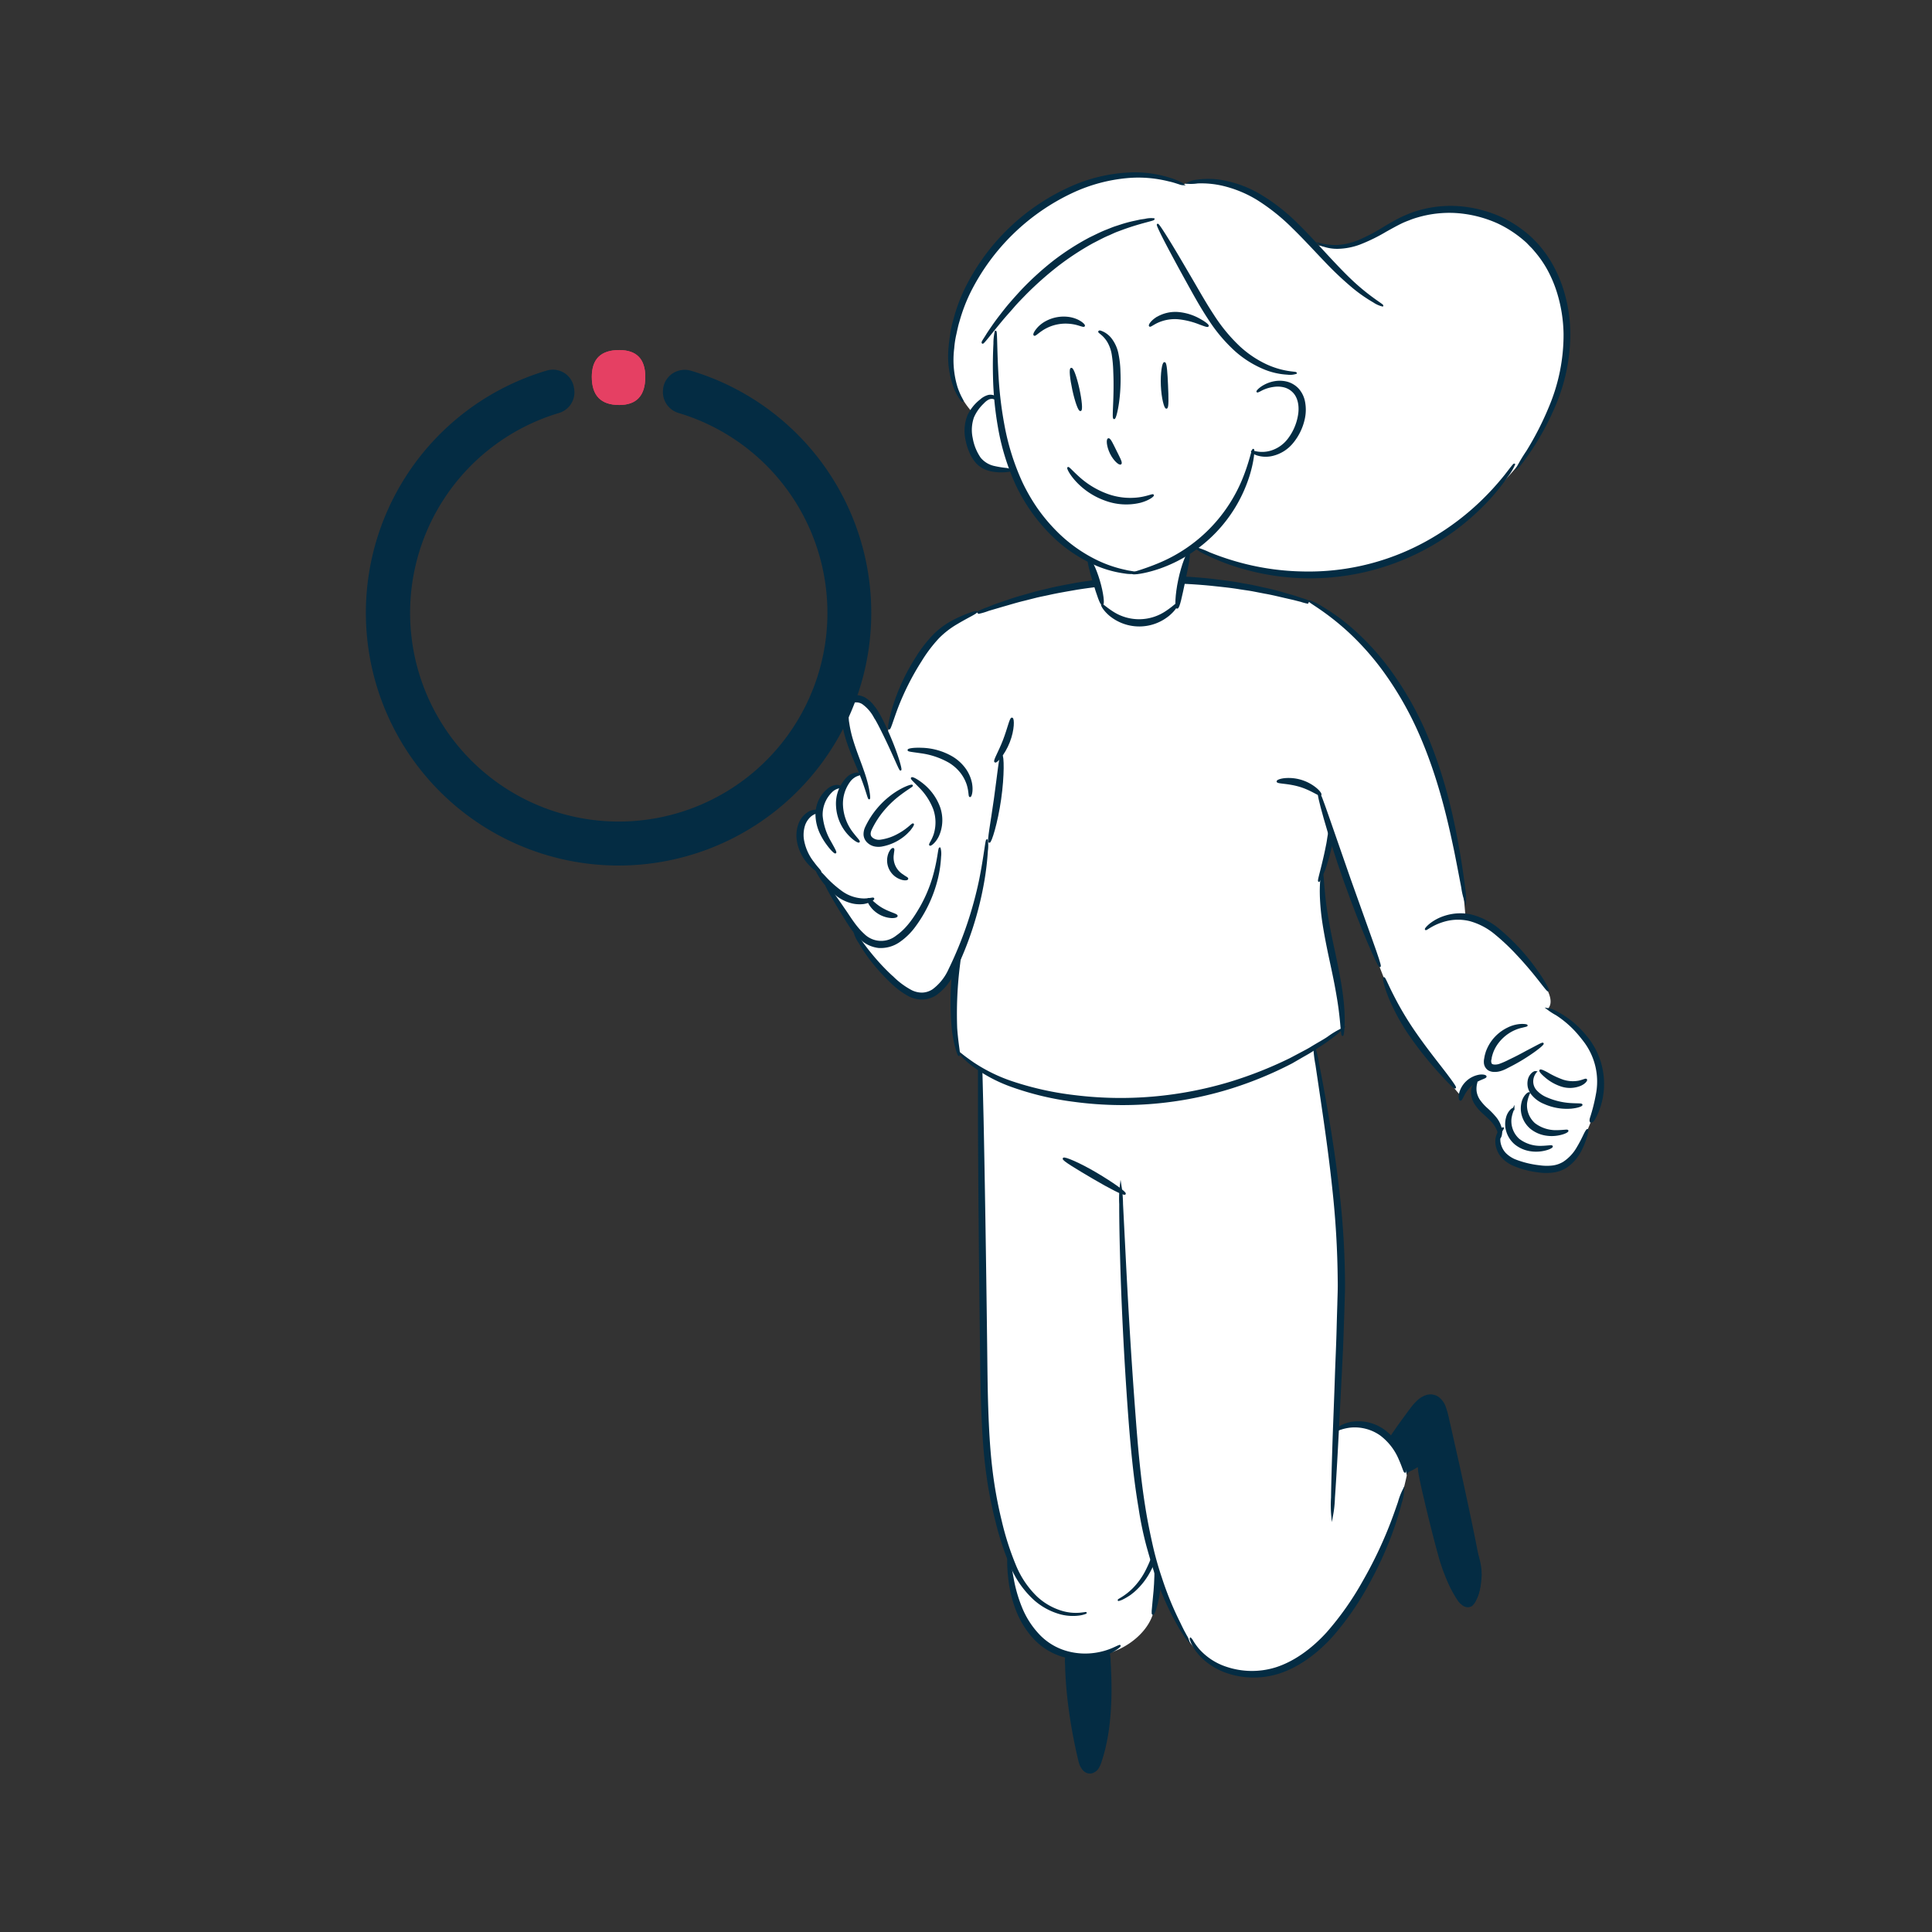<svg id="Layer_1" data-name="Layer 1" xmlns="http://www.w3.org/2000/svg" viewBox="0 0 1080 1080"><rect x="0" y="0" width="1080" height="1080" fill="#333333" stroke="none"/><defs><style>.cls-1,.cls-3,.cls-5{fill:#042c43;}.cls-1,.cls-3{stroke:#042c43;stroke-miterlimit:10;}.cls-2{fill:#fff;}.cls-3{stroke-width:0.94px;}.cls-4{fill:#e54063;}</style></defs><g id="Layer_Character" data-name="Layer Character"><g id="Leg_right" data-name="Leg right"><path class="cls-1" d="M595.21,911.4c.4,9.55,1,17.76,1.67,24.31,1.22,12.82,1.45,9.18,3.24,25.51a82.59,82.59,0,0,0,3.42,17.33c1.49,4.72,3.42,10.76,6,10.76s4.54-6.06,5.89-10.16a72.1,72.1,0,0,0,3.39-18.7,294,294,0,0,0,1-31.13c-.23-6.05-.76-13.84-2-22.94Z"/><path class="cls-2" d="M547.68,583.7q.54,18.69.73,34.85c.57,38.12,0,52.67.57,94.81.15,12.42.32,20.45.64,34.81,1.15,54.53,2.14,64.78,3.4,73.91a288.84,288.84,0,0,0,10.87,47.64,91.49,91.49,0,0,0,1.34,12.68c1.44,7.89,3.29,18.26,9.73,26.85A42,42,0,0,0,607.9,926c16.71,0,32.55-11,36.57-23.65.89-2.79,1.17-7.08,1.77-15.61s.57-15.5.48-20.34c3-13.85,6.72-31.86,10.17-53,1.61-9.74,4.8-30.2,8-61,1.49-14.09,3.78-38.31,7.55-109.18,1-19.58,2.38-46.74,3.78-79.46Z"/><path class="cls-3" d="M607,901.62a4.7,4.7,0,0,1-.87.36,16.29,16.29,0,0,1-2.66.62A26.78,26.78,0,0,1,593,902a36.31,36.31,0,0,1-14.67-7.89,53,53,0,0,1-12.84-18,154.43,154.43,0,0,1-8.44-25.23,233.53,233.53,0,0,1-5.66-30c-1.33-10.64-2-21.9-2.42-33.54s-.55-23.66-.7-36c-.62-49.31-1-94-1.11-126.28V586.84c0-4.52,0-8,.15-10.41a16.27,16.27,0,0,1,.26-3.62,15.72,15.72,0,0,1,.36,3.62c.13,2.38.27,5.89.42,10.41.3,9,.62,22.1,1,38.24.68,32.31,1.4,76.94,2,126.23.15,12.33.23,24.37.62,36s1,22.75,2.23,33.3a240.89,240.89,0,0,0,5.32,29.68,159.19,159.19,0,0,0,8,24.94,51.91,51.91,0,0,0,11.9,17.61,35.76,35.76,0,0,0,13.83,8,27.85,27.85,0,0,0,10.1,1.17C605.71,901.83,607,901.47,607,901.62Z"/><path class="cls-3" d="M626,920c.09.13-.91,1.15-3.1,2.49a32.12,32.12,0,0,1-10.21,4,37.6,37.6,0,0,1-16.22-.15A35.9,35.9,0,0,1,579,916.71,48.7,48.7,0,0,1,568.35,900a68,68,0,0,1-4-15.57c-1.19-9-.91-14.63-.55-14.65s1,5.55,2.7,14.29A79.5,79.5,0,0,0,571,899a48.62,48.62,0,0,0,10.25,15.57,34.28,34.28,0,0,0,15.92,9.06,38.24,38.24,0,0,0,15.1.76,39,39,0,0,0,10-2.85C624.63,920.5,625.91,919.8,626,920Z"/><path class="cls-3" d="M672.67,635.92a65.46,65.46,0,0,1,.31,10.57c0,6.8-.25,16.65-.72,28.81-1,24.3-3.27,57.88-7.82,94.74-2.26,18.44-4.83,35.87-7.55,51.82-1.34,7.93-2.64,15.46-4,22.48a173.2,173.2,0,0,1-4.36,19.5,72.07,72.07,0,0,1-6.35,15.33A39.39,39.39,0,0,1,634.4,889c-.6.55-1.23,1.07-1.88,1.56a14.17,14.17,0,0,1-1.74,1.25,32.3,32.3,0,0,1-2.91,1.68,9.66,9.66,0,0,1-2.58,1c-.19-.32,3.51-1.6,8.28-6.34a40.41,40.41,0,0,0,7.1-9.82,73.58,73.58,0,0,0,5.76-15.1,179.62,179.62,0,0,0,4-19.33c1.23-7,2.44-14.58,3.78-22.51,2.47-15.85,4.95-33.34,7.19-51.72,4.53-36.8,7.14-70.25,8.7-94.49.72-12.14,1.29-21.94,1.7-28.73A71.34,71.34,0,0,1,672.67,635.92Z"/><path class="cls-3" d="M644.47,902.28c-.87-.23,1-9.53,1.3-21.11s-.85-21,0-21.16,3.44,9.27,3,21.26S645.22,902.53,644.47,902.28Z"/><path class="cls-3" d="M619.68,923.46a18.1,18.1,0,0,1,.68,5.33c.23,3.43.49,8.42.51,14.57a169.08,169.08,0,0,1-1.21,21.69,109.29,109.29,0,0,1-2.32,12.69c-.55,2.17-1.15,4.38-1.89,6.59a17.66,17.66,0,0,1-1.43,3.49,6.08,6.08,0,0,1-3.5,2.95,4.91,4.91,0,0,1-2.58,0,5.16,5.16,0,0,1-2.1-1.33,10,10,0,0,1-2.06-3.49,17.7,17.7,0,0,1-.54-1.89l-.4-1.66c-.24-1.11-.48-2.2-.74-3.28q-1.43-6.52-2.49-12.56c-1.41-8-2.34-15.33-2.9-21.46s-.8-11.14-.85-14.58a16.92,16.92,0,0,1,.26-5.36c.47,0,1.08,7.55,2.76,19.67.83,6.08,1.88,13.22,3.51,21.22.77,4,1.66,8.12,2.66,12.41.25,1,.51,2.15.75,3.22l.4,1.65q.19.74.45,1.47a7.19,7.19,0,0,0,1.38,2.4,1.69,1.69,0,0,0,1.68.54,3.07,3.07,0,0,0,1.65-1.54,13.55,13.55,0,0,0,1.18-2.87c.7-2.14,1.31-4.27,1.89-6.38a117.41,117.41,0,0,0,2.46-12.33c1.15-8,1.54-15.24,1.88-21.35C619.13,931.09,619.21,923.46,619.68,923.46Z"/></g><g id="Leg_left" data-name="Leg left"><path class="cls-1" d="M777.36,803.9c4.19-4.87,7.38-8.89,9.44-11.57,5.41-7,7.92-10.91,12.08-11.08a7.88,7.88,0,0,1,4.4,1.21c3.34,2.15,4,6.51,4.32,8.8,1,6.41,3.68,12.53,4.25,19L823,860.09c1.41,6.28,5.07,12.21,4.72,21.07-.23,5.55-1.8,14.55-5.82,15.34-2,.4-3.89-1.36-5.66-3a29.89,29.89,0,0,1-8.1-14.76c-2.08-8.69-5-17.2-6.5-26a194.62,194.62,0,0,0-9.3-34.37l-12.08,9.76Z"/><path class="cls-2" d="M593.5,599l1,48.6q16,9.21,32.09,18.37c3.06,53.61,4.76,92.2,5.83,120.72A544.49,544.49,0,0,0,641.24,858a182.65,182.65,0,0,0,16.29,47.19c6.29,12.41,10.73,17.49,15.82,21.32a47.75,47.75,0,0,0,32.61,9c10.17-1.11,17.1-5.45,23.07-9.3,17.16-11,25.71-26.15,35.15-42.8A202.72,202.72,0,0,0,777.83,854a206.41,206.41,0,0,0,8.55-29.13,35.77,35.77,0,0,0-8.51-19.31,24.77,24.77,0,0,0-11.46-8.1c-9.69-3-18.28,2.19-20,3.24.66-10.17,1.49-24.54,2.17-41.83.78-19.8,1.4-35.74,1.14-52-.46-27.09-3.25-46.46-7.2-74.06-3-20.58-7.55-47.44-14.7-78.8Z"/><path class="cls-3" d="M628.86,667.34c-.44.75-8.37-3.31-17.77-8.84s-17-10.1-16.57-10.86,8.66,2.63,18.12,8.22S629.29,666.64,628.86,667.34Z"/><path class="cls-3" d="M664.18,916.86a19.57,19.57,0,0,1-1.63-2.12l-1.75-2.68q-1.21-1.83-2.25-3.78a152.22,152.22,0,0,1-11.5-25.39c-2-5.55-3.77-11.76-5.66-18.46a192.85,192.85,0,0,1-4.49-21.67c-2.63-15.35-4.31-32.4-5.67-50.26-2.66-35.72-4.07-68.13-4.68-91.6-.32-11.72-.45-21.22-.43-27.79a59.82,59.82,0,0,1,.34-10.19,67.7,67.7,0,0,1,.85,10.15c.34,6.57.81,16,1.41,27.76,1.17,23.42,2.93,55.76,5.67,91.44,1.32,17.85,2.89,34.78,5.34,50,1.17,7.55,2.68,14.82,4.17,21.52a182.54,182.54,0,0,0,5.17,18.36,179.65,179.65,0,0,0,10.5,25.54c.68,1.49,1.36,2.77,1.89,3.87L663,914.4A9.78,9.78,0,0,1,664.18,916.86Z"/><path class="cls-3" d="M744.66,847.48a67.75,67.75,0,0,1-.13-10.37c.09-6.68.35-16.33.73-28.32s1-26.11,1.51-41.87c.29-7.89.68-16.16.89-24.71q.17-6.44.38-13.07c.09-4.41.34-8.91.22-13.44a508.23,508.23,0,0,0-3-51c-1.64-15.57-3.62-29.71-5.32-41.53s-3.15-21.34-4.12-27.94A69,69,0,0,1,734.61,585,66.18,66.18,0,0,1,737,595.1c1.3,6.55,3.09,16,5.09,27.81s4.21,25.82,6,41.53a468.85,468.85,0,0,1,3.3,51.35c.11,4.57-.13,9.06-.24,13.5s-.29,8.82-.44,13.12c-.23,8.59-.68,16.86-1.06,24.73-.81,15.76-1.54,29.94-2.17,41.85s-1.24,21.56-1.71,28.21A64.52,64.52,0,0,1,744.66,847.48Z"/><path class="cls-3" d="M784.49,833a29.64,29.64,0,0,1-1.38,7.11,180.77,180.77,0,0,1-6,18.88,204,204,0,0,1-12.4,26.6,159.29,159.29,0,0,1-20.6,29.53c-8.65,9.44-19.05,16.9-29.9,20.2a46.39,46.39,0,0,1-29.47-.91,36.77,36.77,0,0,1-10-5.66,31.14,31.14,0,0,1-6-6.19,23.23,23.23,0,0,1-2.66-4.74q-.71-1.74-.57-1.89a5.61,5.61,0,0,1,1.11,1.53,38,38,0,0,0,3.06,4.29,35.26,35.26,0,0,0,15.8,10.45,45.2,45.2,0,0,0,27.89.27c10.21-3.27,20.08-10.37,28.49-19.58A166.24,166.24,0,0,0,762.21,884a233.94,233.94,0,0,0,12.84-25.93c3.19-7.55,5.38-14,6.89-18.35A37.33,37.33,0,0,1,784.49,833Z"/><path class="cls-3" d="M785.42,822.8c-.48,0-1.12-2.81-3-7A33,33,0,0,0,771.73,802a25.17,25.17,0,0,0-16.5-4.46c-4.51.42-7.1,1.89-7.34,1.44s2.09-2.53,7-3.59a24.34,24.34,0,0,1,18.61,4.1,29.85,29.85,0,0,1,11,15.51C785.91,819.71,785.78,822.67,785.42,822.8Z"/><path class="cls-3" d="M827.67,881.08c-.42.09-2.49-7.38-5.5-19.56s-6.92-29-11.1-47.67c-1-4.66-2-9.21-3-13.61-.49-2.21-1-4.36-1.41-6.49a49.68,49.68,0,0,0-1.51-6,9,9,0,0,0-2.8-4.32,4.79,4.79,0,0,0-4.28-.74,10.48,10.48,0,0,0-4.08,2.4,26.45,26.45,0,0,0-3.27,3.42c-7.91,9.68-13,15.57-13.31,15.31s4.12-6.61,11.61-16.67a31.74,31.74,0,0,1,3.36-3.78,13.15,13.15,0,0,1,5-3.08,7.55,7.55,0,0,1,6.57,1,11.43,11.43,0,0,1,3.89,5.55,48.84,48.84,0,0,1,1.71,6.3c.5,2.12,1,4.29,1.48,6.48,1,4.4,2,9,3.07,13.61,4.18,18.65,7.78,35.59,10.24,47.86S828.08,881,827.67,881.08Z"/><path class="cls-3" d="M803.46,807.74c.63.56-2.2,4.72-6.87,8.72S787.4,822.65,787,822s3.15-4,7.64-7.83S802.82,807.17,803.46,807.74Z"/><path class="cls-3" d="M826.91,883.08c.19,0,.4,1.42,0,4a24.26,24.26,0,0,1-1.07,4.53,23.79,23.79,0,0,1-1.1,2.72,7.63,7.63,0,0,1-2.08,3,3.77,3.77,0,0,1-2.32.66,4.69,4.69,0,0,1-2.21-.74,10,10,0,0,1-3-3,68.67,68.67,0,0,1-4.17-7.32,107,107,0,0,1-6.7-18.2c-3.61-13.22-6.44-25.09-8.46-33.78s-3-14.12-2.6-14.21,2.17,5.11,4.7,13.65,5.76,20.44,9.29,33.43a125,125,0,0,0,6.3,17.8,69.91,69.91,0,0,0,3.78,7.23,7.79,7.79,0,0,0,2.15,2.42,1.89,1.89,0,0,0,2,.28,6.1,6.1,0,0,0,1.59-2.11,24.14,24.14,0,0,0,1.22-2.44,30.23,30.23,0,0,0,1.51-4.15C826.48,884.42,826.69,883.08,826.91,883.08Z"/></g><g id="Torso"><path class="cls-2" d="M545.15,343.15,546.22,388a168.5,168.5,0,0,0-7.3,27.2,174.65,174.65,0,0,0,2.89,74c-3.06,19.48-5.54,37.75-7.56,54.75a131,131,0,0,0-.56,32.09c.49,4.53,1.17,8.27,1.68,10.8a85.39,85.39,0,0,0,12.36,10.66c8.9,6.2,21.54,12.48,48,15.88a213.33,213.33,0,0,0,82.84-4.15,206.15,206.15,0,0,0,45-17.28A200,200,0,0,0,750,575.25a207.45,207.45,0,0,0-2.66-27.59c-2-12.64-4.15-18-6-30.2a189.83,189.83,0,0,1-2-28.68c.89-3.25,2.06-7.8,3.19-13.21a195.43,195.43,0,0,0,4-33.66c.62-28.32-10.31-57.72-12.86-64.36q.68-19.94,1.34-39.87A284.74,284.74,0,0,0,545.15,343.15Z"/><path class="cls-3" d="M734.67,337.58a35,35,0,0,1-7.44-1.6l-3.92-1-4.7-1.08c-3.38-.75-7.2-1.75-11.5-2.49l-6.7-1.3c-2.34-.44-4.8-.74-7.33-1.14-5-.86-10.48-1.37-16.2-2a296.46,296.46,0,0,0-74.57,2.17c-5.66,1-11.06,1.88-16,3-2.52.55-4.95,1-7.25,1.57l-6.63,1.68c-4.23,1-8,2.21-11.33,3.13l-4.64,1.36L552.64,341a36.58,36.58,0,0,1-7.34,2,35.87,35.87,0,0,1,6.93-3.17L556,338.3c1.4-.51,3-1,4.59-1.58,3.3-1.12,7-2.47,11.33-3.61l6.62-1.89c2.31-.64,4.74-1.15,7.25-1.75,5-1.28,10.46-2.21,16.16-3.29a298,298,0,0,1,37.59-3.77A293.93,293.93,0,0,1,677.3,324c5.66.73,11.23,1.34,16.31,2.32,2.55.47,5,.83,7.34,1.34l6.72,1.49c4.31.89,8.12,2,11.48,3,1.66.47,3.23.9,4.67,1.34l3.87,1.3A35.69,35.69,0,0,1,734.67,337.58Z"/><path class="cls-3" d="M545.13,500.18c-.32.12-3-5.77-5.66-15.85-.67-2.52-1.35-5.29-1.89-8.31s-1.1-6.25-1.61-9.65a158.17,158.17,0,0,1,.42-44.74c.58-3.4,1.09-6.63,1.79-9.61s1.36-5.78,2.06-8.27c2.83-10,5.66-15.88,5.91-15.76s-1.53,6.27-3.78,16.29c-.56,2.51-1.17,5.25-1.66,8.23s-1,6.16-1.49,9.44a184,184,0,0,0-.42,44c.42,3.36.76,6.57,1.31,9.44s1,5.75,1.49,8.26C543.71,493.9,545.6,500,545.13,500.18Z"/><path class="cls-3" d="M536.1,589.88c-.34.11-2.47-5.4-3.6-14.8a165,165,0,0,1,.77-36.7c1.61-14.2,3.27-27,4.61-36.25s2.38-14.95,2.81-14.9.13,5.84-.64,15.11-2.11,22.18-3.78,36.32a217.82,217.82,0,0,0-1.66,36.19C535.29,584.12,536.58,589.74,536.1,589.88Z"/><path class="cls-3" d="M749.91,575.36a52.83,52.83,0,0,1-7,5.66c-2.28,1.89-5.32,3.61-8.72,5.89-1.7,1.17-3.61,2.25-5.67,3.4L722.14,594a210,210,0,0,1-33.55,13.92,203.41,203.41,0,0,1-88.13,7.55A164.78,164.78,0,0,1,565.1,607a83.27,83.27,0,0,1-21.59-11.63,52.07,52.07,0,0,1-5-4.38c-1-1.09-1.58-1.71-1.51-1.79s2.53,2,7.23,5.21a91.6,91.6,0,0,0,21.66,10.53,173.33,173.33,0,0,0,35,7.73,209.47,209.47,0,0,0,43.86.77,212.7,212.7,0,0,0,43.08-8.29,226.16,226.16,0,0,0,33.39-13.21l6.46-3.42c2-1.06,4-2.08,5.66-3.15,3.48-2.14,6.59-3.78,9-5.42A48.61,48.61,0,0,1,749.91,575.36Z"/><path class="cls-3" d="M737.3,492.5c-.5-.17,1.58-6.44,3.77-16.78l.83-4.08c.27-1.42.45-2.91.72-4.44.55-3.06.87-6.36,1.28-9.81a190.46,190.46,0,0,0,.78-22.66,193.29,193.29,0,0,0-2.29-22.65c-.64-3.42-1.19-6.71-1.89-9.73-.35-1.51-.66-3-1-4.38l-1.1-4c-2.87-10.17-5.36-16.29-4.89-16.5a13.94,13.94,0,0,1,2.3,4.08c.66,1.34,1.42,3,2.17,5s1.72,4.23,2.5,6.8l1.3,4c.43,1.4.79,2.89,1.21,4.4.87,3,1.53,6.36,2.26,9.84a150.67,150.67,0,0,1,1.55,46.09c-.49,3.51-.9,6.87-1.58,10-.32,1.53-.57,3-.91,4.47s-.7,2.78-1,4.08c-.6,2.61-1.4,4.91-2,7a42.6,42.6,0,0,1-1.89,5.13A14,14,0,0,1,737.3,492.5Z"/><path class="cls-3" d="M750.51,578.64c-.49,0-.57-5.08-1.59-13.21-.47-4-1.28-8.84-2.26-14.14s-2.27-11.12-3.57-17.26-2.43-12-3.28-17.42a132.4,132.4,0,0,1-1.48-14.46c-.36-8.29.48-13.41.83-13.37s.44,5.1,1.34,13.22c.4,4.05,1.17,8.85,2.1,14.15s2.21,11.14,3.51,17.28,2.46,12,3.34,17.39a139.92,139.92,0,0,1,1.65,14.44C751.49,573.56,750.79,578.68,750.51,578.64Z"/></g><g id="Arm_left" data-name="Arm left"><path class="cls-2" d="M825.5,605.09a12.31,12.31,0,0,0-.72,8.61c.62,1.89,1.55,2.7,6.87,8.52,4.81,5.24,5.12,5.77,5.38,6.32,2.38,4.93-.62,7.34.78,12,2.34,7.81,13.83,10.89,18.5,12.12a26.7,26.7,0,0,0,11.17.87,24.63,24.63,0,0,0,9-3.59c8.81-5.83,10.68-16.27,11-18.43l2-4.79a59.59,59.59,0,0,0,4.1-31.14l-.58-4.26a67,67,0,0,0-14.46-19.14c-4-3.59-22.7-9.1-15.13-21.5L828.52,569Z"/><path class="cls-2" d="M864.23,564h1c6.16-6.43-7.61-21.53-12-26.77-7.55-9.08-13.08-15.5-22.28-20.52a56.17,56.17,0,0,0-11.78-4.81,341.67,341.67,0,0,0-7.78-51.09,254.42,254.42,0,0,0-14.06-45.7c-6.57-15.43-15.29-35.46-34.21-54.94A146.76,146.76,0,0,0,732,336a156.84,156.84,0,0,0-12.82,30.2,161.84,161.84,0,0,0-5.1,70.67,31.25,31.25,0,0,1,17.77,3,29,29,0,0,1,6.34,4.34c.72,3,1.89,8,3.78,14.19,2.87,10.27,5.42,17.92,21.2,60.78,1.72,4.72,4.91,13.34,9.32,24.65,3.35,8.57,5,12.86,6.2,15.42,4.85,10.48,9.85,17.34,18.38,28.93,4.89,6.64,11.48,15.1,19.73,24.69A8.78,8.78,0,0,1,820,607a8.58,8.58,0,0,1,5.54-1.89h0c1.83-14.82,4-23.4,13.16-31.17a45.47,45.47,0,0,1,11.77-7.08l.25-.1A35.05,35.05,0,0,1,864.23,564Z"/><path class="cls-3" d="M819.1,503.62a39.1,39.1,0,0,1-1.78-7.55c-.94-4.85-2.26-11.9-4-20.56-3.62-17.28-9-41.25-19.84-65.87a187.57,187.57,0,0,0-18.6-32.85,152.26,152.26,0,0,0-20.23-23.24c-12.92-12-22.85-17-22.51-17.5a30.82,30.82,0,0,1,6.91,3.46,110.67,110.67,0,0,1,17,12.42,143.16,143.16,0,0,1,21.07,23.2,180.66,180.66,0,0,1,19.11,33.27c11,25,16.08,49.27,19.16,66.69,1.51,8.76,2.51,15.86,3.1,20.77A37.4,37.4,0,0,1,819.1,503.62Z"/><path class="cls-3" d="M738.18,444.23c-.6.66-5.11-2.93-11.66-4.87s-12.28-1.63-12.41-2.51c0-.4,1.34-1.06,3.78-1.36A24.07,24.07,0,0,1,735.82,441C737.65,442.6,738.45,443.92,738.18,444.23Z"/><path class="cls-3" d="M771.37,540.17c-.38.15-2.94-5.06-6.61-13.69s-8.42-20.77-13.21-34.19S743,466.43,740.41,457.4s-3.78-14.7-3.4-14.82,2.42,5.33,5.48,14.16,7.3,21.05,12,34.53l12.29,34.42C769.94,534.5,771.79,540,771.37,540.17Z"/><path class="cls-3" d="M865.42,553.7c-.37.25-3.2-3.77-8.15-9.85-2.49-3-5.53-6.59-9.1-10.36A123.51,123.51,0,0,0,836,522a37.9,37.9,0,0,0-14.35-7.55,27.88,27.88,0,0,0-13.22,0c-7.55,1.88-11.14,5.45-11.44,5-.13-.13.61-1.17,2.34-2.63a25.73,25.73,0,0,1,8.52-4.49,28.14,28.14,0,0,1,14.34-.7,38.78,38.78,0,0,1,15.64,8,119,119,0,0,1,21.1,22.94C863.57,549.06,865.76,553.5,865.42,553.7Z"/><path class="cls-3" d="M813.43,608c-.32.28-3.3-2.59-7.81-7.55a202.71,202.71,0,0,1-16.41-20.32,116.73,116.73,0,0,1-12.69-22.91c-2.47-6.27-3.26-10.37-2.88-10.5s1.88,3.78,4.87,9.61a175.56,175.56,0,0,0,13.21,22c5.76,8.25,11.5,15.4,15.54,20.67S813.75,607.74,813.43,608Z"/><path class="cls-3" d="M862.46,583.38c.23.32-2.7,2.93-8,6.42a102.47,102.47,0,0,1-9.58,5.66L842,596.94a18.1,18.1,0,0,1-3.32,1.36,11.17,11.17,0,0,1-3.94.43,6.56,6.56,0,0,1-2.25-.62,4.65,4.65,0,0,1-1.89-1.89,4.89,4.89,0,0,1-.64-2.42,7.92,7.92,0,0,1,.17-2c.11-.62.21-1.24.36-1.89l.51-1.77a23.33,23.33,0,0,1,3.24-6.12,23.75,23.75,0,0,1,8.9-7.28,18.5,18.5,0,0,1,7.55-1.89c1.89,0,2.79.21,2.79.4s-1,.37-2.64.79a22.67,22.67,0,0,0-6.63,2.6,24.06,24.06,0,0,0-7.55,7,21,21,0,0,0-2.68,5.41l-.43,1.51c-.12.53-.19,1.06-.29,1.59a3.74,3.74,0,0,0,.14,2.47c.41,1.08,2.71,1.17,4.6.63a41.86,41.86,0,0,0,5.67-2.46c3.77-1.77,7-3.49,9.74-5C858.86,585,862.22,583,862.46,583.38Z"/><path class="cls-3" d="M890.07,626.89c-1.75.88-.76-2.08-.76-2.08a98.58,98.58,0,0,0,3.25-12.9,37.37,37.37,0,0,0-6.88-29.9c-1.28-1.68-2.58-3.28-3.87-4.76a56.7,56.7,0,0,0-11.7-10.1,37.65,37.65,0,0,1-4.86-3.14,14.74,14.74,0,0,1,5.46,2.1,49.84,49.84,0,0,1,12.69,9.66q1.73,1.82,3.3,3.74a41.33,41.33,0,0,1,6,43.1C891.56,625.06,890.57,626.65,890.07,626.89Z"/><path class="cls-3" d="M816.4,614.83c-.38,0-.74-1.3-.36-3.34a13.6,13.6,0,0,1,11.17-10.31c2.08-.22,3.31.23,3.31.63s-1.13.77-2.76,1.47a20.27,20.27,0,0,0-5.66,3.61,19.83,19.83,0,0,0-4,5.32C817.28,613.76,816.85,614.87,816.4,614.83Z"/><path class="cls-3" d="M886.7,603.56c.27.27-.7,1.89-3.28,3a15.31,15.31,0,0,1-10.67.34,25.84,25.84,0,0,1-9-5.19c-2-1.72-3-3-2.76-3.32s1.76.3,4,1.53A50.06,50.06,0,0,0,873.7,604a18.2,18.2,0,0,0,9.06.52C885,604,886.4,603.2,886.7,603.56Z"/><path class="cls-3" d="M884.15,617.59c.1.38-2.15,1.36-6,1.7a30.9,30.9,0,0,1-14.93-2.65,16.82,16.82,0,0,1-7-5.28,10.38,10.38,0,0,1-1.7-3.66,9.69,9.69,0,0,1-.09-3.48,6.84,6.84,0,0,1,2.38-4.32c.94-.74,1.62-.79,1.7-.62a8.22,8.22,0,0,0-1.89,5.15,7.78,7.78,0,0,0,1.89,5.21,16.39,16.39,0,0,0,6,4.21,39.93,39.93,0,0,0,13.65,3.25C881.74,617.32,884.08,617.14,884.15,617.59Z"/><path class="cls-3" d="M867.56,640.87c.13.34-1.89,1.64-5.84,2.23a20.44,20.44,0,0,1-6.89-.14,17.52,17.52,0,0,1-7.83-3.64,14.68,14.68,0,0,1-4.66-7.42,13.5,13.5,0,0,1,0-7.08,9.31,9.31,0,0,1,2.26-4.17c.79-.79,1.38-1,1.51-.91a19.94,19.94,0,0,0-1.64,5.5A13.77,13.77,0,0,0,849,637a19.69,19.69,0,0,0,12.61,4C865.2,640.92,867.56,640.41,867.56,640.87Z"/><path class="cls-3" d="M876.29,632.13c.13.34-1.89,1.65-5.83,2.23a20.18,20.18,0,0,1-6.89-.13,17.51,17.51,0,0,1-7.84-3.64,14.68,14.68,0,0,1-4.66-7.42,13.71,13.71,0,0,1,0-7.08,9.31,9.31,0,0,1,2.26-4.17c.8-.8,1.38-1,1.51-.91a20.58,20.58,0,0,0-1.64,5.49,13.81,13.81,0,0,0,4.57,11.73,19.75,19.75,0,0,0,12.61,4C873.93,632.19,876.29,631.68,876.29,632.13Z"/><path class="cls-3" d="M887.44,631.58c.19,0,0,1.17-.51,3.06a47.12,47.12,0,0,1-3,7.79,24.48,24.48,0,0,1-8.2,9.78,17.68,17.68,0,0,1-7.28,2.74,29.2,29.2,0,0,1-8.14,0,50,50,0,0,1-14.89-4,18.77,18.77,0,0,1-5.67-4.16,13.25,13.25,0,0,1-2.92-5.45,10.91,10.91,0,0,1,1-8.63c1.21-1.76,2.34-2.19,2.42-2.06s-.65,1-1.36,2.63a10.53,10.53,0,0,0,0,7.42,11.68,11.68,0,0,0,2.7,4.34,17.44,17.44,0,0,0,5,3.36,54.09,54.09,0,0,0,14,3.47,28.71,28.71,0,0,0,7.35.11,15.73,15.73,0,0,0,6.19-2.15,24.27,24.27,0,0,0,7.8-8.44c1.75-2.9,2.94-5.45,3.77-7.17S887.23,631.5,887.44,631.58Z"/><path class="cls-3" d="M838.24,636c-.45-.12,0-2.14-1.3-4.88a17.16,17.16,0,0,0-2.93-4.37c-1.34-1.5-3.1-3-5-4.76a23.52,23.52,0,0,1-4.7-5.67,12.1,12.1,0,0,1-1.51-6.09,7.27,7.27,0,0,1,1.27-4.06c.62-.81,1.15-1.06,1.3-1a12.92,12.92,0,0,0-.4,4.91,11.93,11.93,0,0,0,1.8,4.78,27.76,27.76,0,0,0,4.38,4.93,46.07,46.07,0,0,1,5,5.17,15.35,15.35,0,0,1,2.79,5.49,8.57,8.57,0,0,1,.1,4.21C838.81,635.62,838.43,636.05,838.24,636Z"/></g><g id="Arm_right" data-name="Arm right"><path class="cls-2" d="M545.87,342.06a59.32,59.32,0,0,0-15.24,7.74c-3.89,2.77-9.82,7.7-17,18.57a132.38,132.38,0,0,0-17.78,42.74c-1-1.6-2.48-4.28-4.35-7.66-4.13-7.55-4.83-9.12-7.11-10.52-3-1.88-7.76-2.58-10.41-.41s-2.24,6.15-1.11,12.78a138.22,138.22,0,0,0,7.82,27.49,12,12,0,0,0-5.52,2.07,12.32,12.32,0,0,0-4.77,7.67,7.74,7.74,0,0,0-5.67-1.23c-3.94.91-7.08,6.08-6.42,12.59a9.7,9.7,0,0,0-5.22.93c-4.89,2.49-5.67,8.8-5.84,10.57a20.79,20.79,0,0,0,2.68,12A29.49,29.49,0,0,0,456.4,486c1.24,1.89,3.15,5,5.44,8.71,9.59,15.51,10.4,18,15.76,26.43a173.42,173.42,0,0,0,19.07,24.54c4.77,5.45,8.66,9.44,14.65,10.4a19.65,19.65,0,0,0,11.51-1.89c2.63-1.26,8.78-5,18.35-33.75A209.49,209.49,0,0,0,547.75,497a196.85,196.85,0,0,0,3.78-24.88c1.09-2.57,2.13-5.31,3.06-8.2a99.55,99.55,0,0,0,3.77-41.34A56.22,56.22,0,0,0,563.69,411a62.74,62.74,0,0,0,.47-34.92A75.85,75.85,0,0,0,545.87,342.06Z"/><path class="cls-2" d="M499.87,511.05l-13.66-5.54V503.9H475.83l-16.62-13.41-2.27-3.61-8.36-12.39-2.25-12.35,8.19-7.88h2.94l5.67-12.32,5.11-1.56,1.69-.42,8.82-7.63h3l-9.47-30.75,1.9-8.38,5-2,5.21,1.71,7,10.29,11.74,25s-.26,2.9,1.1,4.1,5.32,2.95,7.54,5.21,12.92,9.67,13.73,15.07.28,13.55-2,16.23-2.2,3.48-2.2,3.48S521.88,493,499.87,511.05Z"/><path class="cls-3" d="M497,407.34c-.38-.1.21-4.87,2.49-12.31a114.17,114.17,0,0,1,12.84-27.45,73.68,73.68,0,0,1,10.38-13.22A45.59,45.59,0,0,1,534,346.49a74.07,74.07,0,0,1,8.46-3.6c2-.7,3.21-1,3.3-.82s-.93.87-2.81,1.89-4.65,2.48-7.91,4.42a49.33,49.33,0,0,0-10.41,8,79.74,79.74,0,0,0-9.79,12.89,147.64,147.64,0,0,0-13.37,26.43C498.78,402.92,497.54,407.49,497,407.34Z"/><path class="cls-3" d="M485.87,446.38c-.47,0-1.66-5.93-5.55-15.1-1.89-4.61-4.32-10-6.48-16.35a64.53,64.53,0,0,1-2.55-10.25c-.13-.93-.26-1.89-.35-2.78l-.17-2.85a12.45,12.45,0,0,1,1.13-6.25,6.83,6.83,0,0,1,2.47-2.62,7.77,7.77,0,0,1,3.27-1.08,9.73,9.73,0,0,1,6.17,1.51,17,17,0,0,1,4.23,3.87,34.9,34.9,0,0,1,3,4.34,93,93,0,0,1,4.27,8.46c1.23,2.68,2.3,5.21,3.25,7.55,3.77,9.33,5.22,15.35,4.85,15.46s-2.67-5.66-6.86-14.59c-1.05-2.25-2.22-4.68-3.53-7.29s-2.71-5.4-4.4-8.09a22.1,22.1,0,0,0-6.38-7.12,6.67,6.67,0,0,0-4.26-1,4.12,4.12,0,0,0-3.36,2.11,10.07,10.07,0,0,0-.8,4.72l.16,2.67a19,19,0,0,0,.3,2.6,65.92,65.92,0,0,0,2.26,9.82c1.89,6.19,4.19,11.7,5.8,16.44C485.77,440,486.21,446.36,485.87,446.38Z"/><path class="cls-3" d="M480.13,470.51c-.21.32-2.68-.89-5.66-4.1a25.07,25.07,0,0,1-6.65-15.75,20.54,20.54,0,0,1,6-16,8.7,8.7,0,0,1,4.89-2.31c1.32-.09,2,.25,1.89.44s-.68.32-1.7.71a10,10,0,0,0-3.64,2.7,21.07,21.07,0,0,0-4.48,14.35,27.27,27.27,0,0,0,5.25,14.5C478.49,468.35,480.43,470.15,480.13,470.51Z"/><path class="cls-3" d="M467,476.6c-.32.23-2.23-1.51-4.68-4.89a36.38,36.38,0,0,1-3.78-6.43,25.25,25.25,0,0,1-2.19-9,18.63,18.63,0,0,1,1.89-9.23,17.54,17.54,0,0,1,4.87-5.95,8,8,0,0,1,4.95-1.88c1.32.09,1.88.58,1.88.77s-.71.15-1.69.42a8.72,8.72,0,0,0-3.67,2.32,18,18,0,0,0-5.17,13.4,35.12,35.12,0,0,0,4.68,14.42C466.05,474.11,467.33,476.32,467,476.6Z"/><path class="cls-3" d="M458.59,487.44c-.21.3-2.59-.72-5.51-3.64a25.28,25.28,0,0,1-7.25-14.31,18.72,18.72,0,0,1,1.05-9.08,13,13,0,0,1,4.74-5.91,7.67,7.67,0,0,1,4.95-1.4c1.23.17,1.77.59,1.74.77s-.7.23-1.7.42a8.31,8.31,0,0,0-3.68,1.89,12,12,0,0,0-3.38,5.17,18.09,18.09,0,0,0-.66,7.7,28.13,28.13,0,0,0,5.83,13.22C457,485.44,458.89,487,458.59,487.44Z"/><path class="cls-3" d="M510.41,460.78c.17.12-.26,1-1.38,2.48a24.61,24.61,0,0,1-5.66,5.21,27.13,27.13,0,0,1-10.78,4.34,10.46,10.46,0,0,1-3.66-.11,7.68,7.68,0,0,1-3.65-1.89,6.14,6.14,0,0,1-2.07-4,8.86,8.86,0,0,1,.81-4.21,47.27,47.27,0,0,1,16.37-19.16c5.41-3.58,9.34-4.62,9.44-4.28s-3.33,2.15-8.18,6a55.8,55.8,0,0,0-7.74,7.55,50.13,50.13,0,0,0-7.08,11c-.9,2-.81,3.6.47,4.77a6.2,6.2,0,0,0,5,1.36,28.26,28.26,0,0,0,9.93-3.38C507.56,463.6,510,460.44,510.41,460.78Z"/><path class="cls-3" d="M519.89,472.28c-.38-.34,1.3-2.21,2.49-5.8a22.7,22.7,0,0,0-.26-14.32A35.25,35.25,0,0,0,514,439.79c-2.7-2.81-4.59-4.44-4.33-4.81s2.57.66,5.8,3.19A29.59,29.59,0,0,1,525,451.12a21.4,21.4,0,0,1-.62,16.2C522.47,471.15,520.08,472.54,519.89,472.28Z"/><path class="cls-3" d="M507.24,491.22c0,.39-1.4.73-3.51,0a10.77,10.77,0,0,1-6.82-13.61l.15-.42c.82-2,1.89-2.89,2.27-2.66s0,1.41-.17,3.21a11.63,11.63,0,0,0,5.47,11.51C506.14,490.4,507.3,490.78,507.24,491.22Z"/><path class="cls-3" d="M488.25,502.34c.2.3-1.61,1.88-5.38,2.54a18.16,18.16,0,0,1-6.57-.35,22.7,22.7,0,0,1-7.33-3.27,38.46,38.46,0,0,1-9.87-10c-2-3-3-5-2.68-5.2s2,1.25,4.34,3.78a62,62,0,0,0,9.93,8.87,22,22,0,0,0,12,4C486,502.75,488.1,501.92,488.25,502.34Z"/><path class="cls-3" d="M525.34,474.19a12,12,0,0,1,.27,4.55A65.89,65.89,0,0,1,523.85,491a74.5,74.5,0,0,1-12.34,26.5A36.15,36.15,0,0,1,503,526a18.13,18.13,0,0,1-11.82,3.46,17.55,17.55,0,0,1-10.34-5,40.46,40.46,0,0,1-6.31-7.8c-1.7-2.58-3.13-5-4.49-7.21-5.36-8.85-8.51-14.46-8.16-14.68s4.16,4.94,10,13.49c3,4.21,6.06,9.71,10.87,14.09a13.87,13.87,0,0,0,18.54,1c6.14-4.26,10.22-10.74,13.56-16.51a79.78,79.78,0,0,0,6.93-16.45C524.61,480.61,524.82,474.15,525.34,474.19Z"/><path class="cls-3" d="M501.31,512c0,.42-1.13.81-3,.74a15.55,15.55,0,0,1-12.1-7.25c-.95-1.63-1.13-2.8-.78-3,.78-.42,3.27,3,7.56,5.45S501.31,511.17,501.31,512Z"/><path class="cls-3" d="M542.24,445.1c-.49,0-.15-2.84-1.47-6.86a22.79,22.79,0,0,0-3.46-6.42,24.43,24.43,0,0,0-6.68-5.89,43.54,43.54,0,0,0-15.74-5.3c-4.31-.66-7.07-.87-7.08-1.32s2.73-1,7.28-.83a35.42,35.42,0,0,1,17.14,4.83,24.17,24.17,0,0,1,7.37,6.83,20.67,20.67,0,0,1,3.26,7.55C543.77,442.43,542.56,445.27,542.24,445.1Z"/><path class="cls-3" d="M551.76,469.64a21.53,21.53,0,0,1,0,6A155.17,155.17,0,0,1,549.87,492a188.28,188.28,0,0,1-16.62,51.5,31.22,31.22,0,0,1-10.06,12.39,14.54,14.54,0,0,1-7.64,2.4,16.28,16.28,0,0,1-7.4-1.78,45.5,45.5,0,0,1-10.6-8.06,102,102,0,0,1-7.79-8.31,91.89,91.89,0,0,1-9.44-13.4,19,19,0,0,1-2.63-5.44c.46-.28,4.59,7.27,13.79,17.41,2.3,2.51,4.92,5.19,7.91,7.87a43.93,43.93,0,0,0,10.08,7.36,13.4,13.4,0,0,0,6.09,1.4,11.57,11.57,0,0,0,6.1-2,29,29,0,0,0,9-11.33,214.4,214.4,0,0,0,17.22-50.48C550.55,478,551.25,469.49,551.76,469.64Z"/><path class="cls-3" d="M556.29,425.78c-.72-.53,2.34-5.47,4.85-12s3.66-12.26,4.55-12.18,1.07,6.25-1.68,13.22S556.89,426.33,556.29,425.78Z"/><path class="cls-3" d="M553,470.68c-.85-.21,1.24-10.95,3.1-24.26s2.86-24.22,3.77-24.19,1.23,11.1-.7,24.55S553.83,470.9,553,470.68Z"/></g><g id="Head"><path class="cls-2" d="M543.64,230.61a50.17,50.17,0,0,1-11.2-20.76c-3.41-13.33,0-24.32,3.48-35a114.75,114.75,0,0,1,25.5-42,116.33,116.33,0,0,1,36.17-26.21c8.55-3.77,20.94-9.25,37.76-8.87A76.45,76.45,0,0,1,661.48,103a49.46,49.46,0,0,1,14.36-1.89c14.54.28,25.13,7.08,30.7,10.65,7,4.47,12.31,9.57,21.9,18.88,2.57,2.47,4.65,4.56,6.06,6a43.58,43.58,0,0,0,18.29.81c8.8-1.57,12-5.17,24.7-11.14,9.74-4.55,15.8-7.4,24.18-8.72a63.49,63.49,0,0,1,70.93,46.46,84.33,84.33,0,0,1,2.51,36.46c-3.19,26.86-16.09,45.3-21.86,53.52a145.73,145.73,0,0,1-18.88,21.14C823.91,285.42,811.3,297.75,792,307.3a140.26,140.26,0,0,1-68,13.79,120.73,120.73,0,0,1-44.8-10,117.34,117.34,0,0,1-29.45-19C634.31,278.79,604.88,258.89,543.64,230.61Z"/><path class="cls-2" d="M642.58,122.85a126.57,126.57,0,0,0-23.77,7.22,130,130,0,0,0-42.89,29.49,133.75,133.75,0,0,0-19.46,25.69q.39,19.2.75,38.42A17.86,17.86,0,0,0,545,228.61c-7.66,8-2.34,21.11-1.71,22.66a19.39,19.39,0,0,0,7,9.12,19.87,19.87,0,0,0,15,2.53,146.4,146.4,0,0,0,7.14,13,104.41,104.41,0,0,0,19.93,25.26,86.37,86.37,0,0,0,16.31,11.44,134.42,134.42,0,0,1,5.33,16.5c.81,3.12,1.47,6.14,2,9a28.88,28.88,0,0,0,15.23,9.44c14.5,3.38,25.77-6.76,26.83-7.74l6.44-30.47a102.54,102.54,0,0,0,9.66-9.1,109.12,109.12,0,0,0,25.49-47.82,19.16,19.16,0,0,0,11.8.85,20.38,20.38,0,0,0,11.57-9.1c1.25-1.89,8.86-12.56,4.19-21a15.85,15.85,0,0,0-8.08-6.55,22.46,22.46,0,0,0-16.1-.19c-5-6.94-12.67-17.91-21.16-32.09-6.89-11.44-9.44-16.71-15.73-27.2A384.21,384.21,0,0,0,642.58,122.85Z"/><path class="cls-3" d="M635.71,320.29c0,.11-.61.15-1.78.13h-2.15a19.25,19.25,0,0,1-2.94-.28,61.49,61.49,0,0,1-18-5.31A80.38,80.38,0,0,1,588,298.9a98.93,98.93,0,0,1-10.73-12.57,102.09,102.09,0,0,1-9-15.3,130.9,130.9,0,0,1-10-32.58,185.6,185.6,0,0,1-2.7-27.64c-.2-7.89,0-14.25.23-18.65a29,29,0,0,1,.74-6.82c.51,0,.28,9.74,1.2,25.38a214.45,214.45,0,0,0,3.33,27.2,135.21,135.21,0,0,0,10,31.77,104.73,104.73,0,0,0,8.65,14.94A97.31,97.31,0,0,0,590,296.92a82.94,82.94,0,0,0,21.82,16A69.89,69.89,0,0,0,629,319a25,25,0,0,0,2.84.56l2.11.36C635.12,320,635.71,320.19,635.71,320.29Z"/><path class="cls-3" d="M700.58,251.38c.32,0,.17,5.91-2.67,14.93a80.13,80.13,0,0,1-49.74,51.11c-8.95,3.08-14.82,3.4-14.86,3.08s5.57-1.59,14.08-5.1a86.86,86.86,0,0,0,48.47-49.8C699.14,257,700.07,251.29,700.58,251.38Z"/><path class="cls-3" d="M702.84,218.89c-.11-.13.57-1.06,2.23-2.26a18.7,18.7,0,0,1,8.12-3.18,16.25,16.25,0,0,1,6.21.36,13.25,13.25,0,0,1,6.25,3.78,14.84,14.84,0,0,1,3.45,7.25,23.25,23.25,0,0,1,0,8.4,31.25,31.25,0,0,1-6.79,14.35,20.59,20.59,0,0,1-11.07,6.83,15.94,15.94,0,0,1-8.74-.38c-1.89-.71-2.81-1.51-2.72-1.68s1.14.21,3,.51a17.28,17.28,0,0,0,7.89-.56,19.28,19.28,0,0,0,9.44-6.55,30.09,30.09,0,0,0,5.84-13c1-5,.24-10.08-2.48-13.22a11.06,11.06,0,0,0-4.83-3.24,14.76,14.76,0,0,0-5.28-.63,21.82,21.82,0,0,0-7.73,2C703.94,218.55,703,219.08,702.84,218.89Z"/><path class="cls-3" d="M616.24,337.83c-.84.19-2.73-5.4-4.81-12.31s-3.55-12.59-2.74-12.92,3.59,5,5.67,12S617.06,337.66,616.24,337.83Z"/><path class="cls-3" d="M658,337.64c.31.21-.86,2.85-4.34,5.87a25.8,25.8,0,0,1-33.19.34c-3.51-3-4.73-5.66-4.45-5.78s2.19,1.74,5.66,4a27.19,27.19,0,0,0,30.59-.32C655.87,339.37,657.65,337.35,658,337.64Z"/><path class="cls-3" d="M658,339.79c-.83,0-.69-7.17,1.12-15.67s4.53-15.1,5.32-14.76-.56,7.06-2.32,15.4S659,339.9,658,339.79Z"/><path class="cls-3" d="M606,182.13c-.26.4-1.88-.34-4.43-1a25.4,25.4,0,0,0-4.59-.66,24,24,0,0,0-11,2,24.56,24.56,0,0,0-4,2.25c-2.19,1.51-3.41,2.77-3.77,2.49s.3-1.89,2.4-4.15a17.41,17.41,0,0,1,4.19-3.14,20.75,20.75,0,0,1,12.51-2.3,17.5,17.5,0,0,1,5,1.45C605,180.38,606.22,181.83,606,182.13Z"/><path class="cls-3" d="M675.22,182.19c-.22.4-2.09-.3-5-1.4A44.09,44.09,0,0,0,658.63,178a23.44,23.44,0,0,0-11.33,1.89c-2.74,1.23-4.21,2.55-4.55,2.25s.64-2.21,3.47-4.16a20.08,20.08,0,0,1,12.65-3.07,29.58,29.58,0,0,1,12.24,4C673.92,180.47,675.41,181.85,675.22,182.19Z"/><path class="cls-3" d="M622.8,233.82c-.89-.13.64-11.68,0-25.9a73.56,73.56,0,0,0-.87-9.83,20.67,20.67,0,0,0-2.63-7.29c-2.32-3.78-5.11-5-4.91-5.4s.85-.15,2.14.42a12.56,12.56,0,0,1,4.57,3.77,20,20,0,0,1,3.6,7.95,54.92,54.92,0,0,1,1.17,10.31C626.51,222.42,623.59,234,622.8,233.82Z"/><path class="cls-3" d="M626.46,259.18c-.61.55-3.55-1.78-5.53-5.8s-2.1-7.78-1.29-7.93,2.21,2.93,4,6.55S627.12,258.61,626.46,259.18Z"/><path class="cls-3" d="M644.56,276.83c.21.28-2.24,2.45-7.23,3.78a33.49,33.49,0,0,1-19.63-1.27,40.22,40.22,0,0,1-16.29-10.95c-3.35-3.77-4.61-6.68-4.31-6.87s2.29,2.13,5.85,5.34a48.46,48.46,0,0,0,15.81,9.59,37.71,37.71,0,0,0,18.14,2C641.6,277.79,644.34,276.4,644.56,276.83Z"/><path class="cls-3" d="M604,229.33c-.83.19-2.66-4.87-4.07-11.33s-1.89-11.76-1.08-11.93,2.66,4.85,4.08,11.33S604.79,229.14,604,229.33Z"/><path class="cls-3" d="M652.06,228c-.81.13-2.36-5.42-2.66-12.46s.71-12.7,1.56-12.65,1.21,5.67,1.51,12.5S652.93,227.86,652.06,228Z"/><path class="cls-3" d="M565.25,262.84c0,.21-.92.43-2.6.6a30.86,30.86,0,0,1-7.25-.17,18.16,18.16,0,0,1-5-1.45,14.1,14.1,0,0,1-4.89-3.77,21.84,21.84,0,0,1-3.33-5.67,31.38,31.38,0,0,1-2-6.64,23.25,23.25,0,0,1,1.1-13.5,23.78,23.78,0,0,1,6.89-8.55,10.82,10.82,0,0,1,3.78-2.27,5.11,5.11,0,0,1,3.45,0,3.3,3.3,0,0,1,1.68,1.38c.25.43.23.7.15.75a5.45,5.45,0,0,0-2.17-1,4.26,4.26,0,0,0-2.51.36,10.2,10.2,0,0,0-2.89,2.25,24.49,24.49,0,0,0-5.66,8,21.88,21.88,0,0,0-.7,11.84,27.93,27.93,0,0,0,4.53,11.15,14.19,14.19,0,0,0,8.1,4.84,54.85,54.85,0,0,0,6.85,1.09C564.33,262.44,565.25,262.61,565.25,262.84Z"/><path class="cls-3" d="M644.94,122.46c.09.55-6.64,1.62-16.9,5.3l-4,1.48c-1.38.56-2.77,1.22-4.23,1.88-3,1.21-5.94,2.87-9.15,4.48a156.65,156.65,0,0,0-19.52,12.82,191.36,191.36,0,0,0-17.54,15.51c-2.51,2.59-4.93,5-7,7.42s-4.12,4.65-5.89,6.73c-7,8.36-11,13.87-11.43,13.59s.63-1.63,2.25-4.25c.79-1.32,1.89-2.91,3.1-4.68s2.66-3.78,4.38-6,3.53-4.59,5.66-7.05,4.44-5.06,6.93-7.72a168.52,168.52,0,0,1,17.67-16,141.1,141.1,0,0,1,20.07-12.87c3.32-1.59,6.42-3.19,9.44-4.33,1.51-.6,3-1.22,4.4-1.72l4.13-1.34a72.42,72.42,0,0,1,7.23-1.88l3-.66,2.55-.36A14.41,14.41,0,0,1,644.94,122.46Z"/><path class="cls-3" d="M724.46,208.56a10.88,10.88,0,0,1-4.74.42,39.72,39.72,0,0,1-12.63-2.81A57,57,0,0,1,690.74,196a88.29,88.29,0,0,1-15.1-18c-4.57-6.95-8.33-13.86-11.78-20.09s-6.52-11.87-9.05-16.63c-5.07-9.44-8-15.52-7.66-15.73s4,5.4,9.55,14.65c2.78,4.63,6,10.16,9.61,16.32s7.42,13,11.89,19.78a93.43,93.43,0,0,0,14.47,17.56A59,59,0,0,0,708,204.17C717.59,208.53,724.51,208,724.46,208.56Z"/><path class="cls-3" d="M661.36,103.07a6.11,6.11,0,0,1-2.11-.47c-1.36-.4-3.28-1.13-5.89-1.68A69.79,69.79,0,0,0,631.2,99a92,92,0,0,0-31.85,8.42A121.81,121.81,0,0,0,542.22,163a94.62,94.62,0,0,0-6.3,16.5c-.83,2.65-1.31,5.29-1.89,7.8a53.17,53.17,0,0,0-1.08,7.32,52.66,52.66,0,0,0,1.89,22c1.7,5,3.47,7.42,3.25,7.55s-.59-.49-1.44-1.64a30.9,30.9,0,0,1-2.94-5.5,50.23,50.23,0,0,1-3-22.65c.15-2.42.57-4.93.91-7.55a53.36,53.36,0,0,1,1.76-8,92.5,92.5,0,0,1,6.21-17A120.21,120.21,0,0,1,598.2,104.9a89.86,89.86,0,0,1,32.86-8,64.41,64.41,0,0,1,22.66,2.87A38.55,38.55,0,0,1,659.5,102,7,7,0,0,1,661.36,103.07Z"/><path class="cls-3" d="M772.81,170.86a15.41,15.41,0,0,1-4.84-2.17,84.59,84.59,0,0,1-11.8-8.25,183.6,183.6,0,0,1-15.5-14.67c-5.55-5.75-11.44-12.27-18-18.65a112.88,112.88,0,0,0-20-15.91,66.68,66.68,0,0,0-19.18-7.82,53.18,53.18,0,0,0-14-1.32,26.89,26.89,0,0,1-5.23.24,13.08,13.08,0,0,1,5.12-1.43,44.89,44.89,0,0,1,14.49.38A63.44,63.44,0,0,1,704,108.81,106.69,106.69,0,0,1,724.87,125c6.65,6.49,12.5,13.08,17.9,18.88s10.4,11,14.86,15C766.46,166.84,773.05,170.43,772.81,170.86Z"/><path class="cls-3" d="M846.47,259.63a32.2,32.2,0,0,1-4.1,6.8A119.15,119.15,0,0,1,828.44,283a135.89,135.89,0,0,1-132.6,34.83,120.49,120.49,0,0,1-20.3-7.55,32.11,32.11,0,0,1-6.91-3.93,50.2,50.2,0,0,1,7.4,2.84,150,150,0,0,0,20.35,6.59,143.47,143.47,0,0,0,31.48,4.13,136.26,136.26,0,0,0,73.91-19.41A144.9,144.9,0,0,0,827,281.45a152.1,152.1,0,0,0,14.5-15.74C844.58,261.75,846.26,259.48,846.47,259.63Z"/><path class="cls-3" d="M848.28,261.27a88.37,88.37,0,0,1,5.36-8.91,170.91,170.91,0,0,0,12.8-25.11,103.83,103.83,0,0,0,8.07-40.45,82.88,82.88,0,0,0-3.89-24,71.27,71.27,0,0,0-5-11.81,60.55,60.55,0,0,0-7.55-10.9,26.37,26.37,0,0,0-2.25-2.47c-.77-.77-1.51-1.59-2.3-2.36a65.34,65.34,0,0,0-16-10.72A67.74,67.74,0,0,0,814,118.63a63.36,63.36,0,0,0-21.73,2.47,42.35,42.35,0,0,0-4.79,1.66,45.33,45.33,0,0,0-4.49,1.89c-2.89,1.43-5.67,3-8.24,4.42a97.9,97.9,0,0,1-14.61,7.17A37.1,37.1,0,0,1,748,138.62a23.37,23.37,0,0,1-7.74-1.11,6.6,6.6,0,0,1-2.47-1.16A35.8,35.8,0,0,0,748,137.41a39,39,0,0,0,11.59-2.79,103.32,103.32,0,0,0,14.16-7.46c2.57-1.53,5.28-3.12,8.23-4.64a47.25,47.25,0,0,1,4.64-2.12,45,45,0,0,1,5-1.89,64.82,64.82,0,0,1,22.65-2.87,70,70,0,0,1,24.55,6,63.44,63.44,0,0,1,11.55,6.85,61.86,61.86,0,0,1,5.32,4.38c.83.79,1.63,1.64,2.46,2.47a30.21,30.21,0,0,1,2.34,2.59,62.24,62.24,0,0,1,7.76,11.46,71.82,71.82,0,0,1,5.25,12.51,84.52,84.52,0,0,1,3.87,24.91,103.4,103.4,0,0,1-8.91,41.32,146.3,146.3,0,0,1-13.8,24.92c-1.89,2.78-3.46,4.87-4.57,6.25A9.68,9.68,0,0,1,848.28,261.27Z"/></g></g><path class="cls-4" d="M346.14,226.39q14.58,0,14.58-15.71,0-15-14.58-15c-10.24,0-15.32,5-15.32,15C330.82,221.14,335.9,226.39,346.14,226.39Z"/><path class="cls-5" d="M370.68,217.21v.33a12.2,12.2,0,0,0,8.66,13.33,116.64,116.64,0,1,1-66.9,0A12.06,12.06,0,0,0,321,217.66l-.12-.73a11.93,11.93,0,0,0-13.44-10.18,11.21,11.21,0,0,0-1.72.37,141.26,141.26,0,1,0,80.6.14,12.21,12.21,0,0,0-15.25,8.09A11.82,11.82,0,0,0,370.68,217.21Z"/><path class="cls-4" d="M346.14,226.39q14.58,0,14.58-15.71,0-15-14.58-15c-10.24,0-15.32,5-15.32,15C330.82,221.14,335.9,226.39,346.14,226.39Z"/></svg>